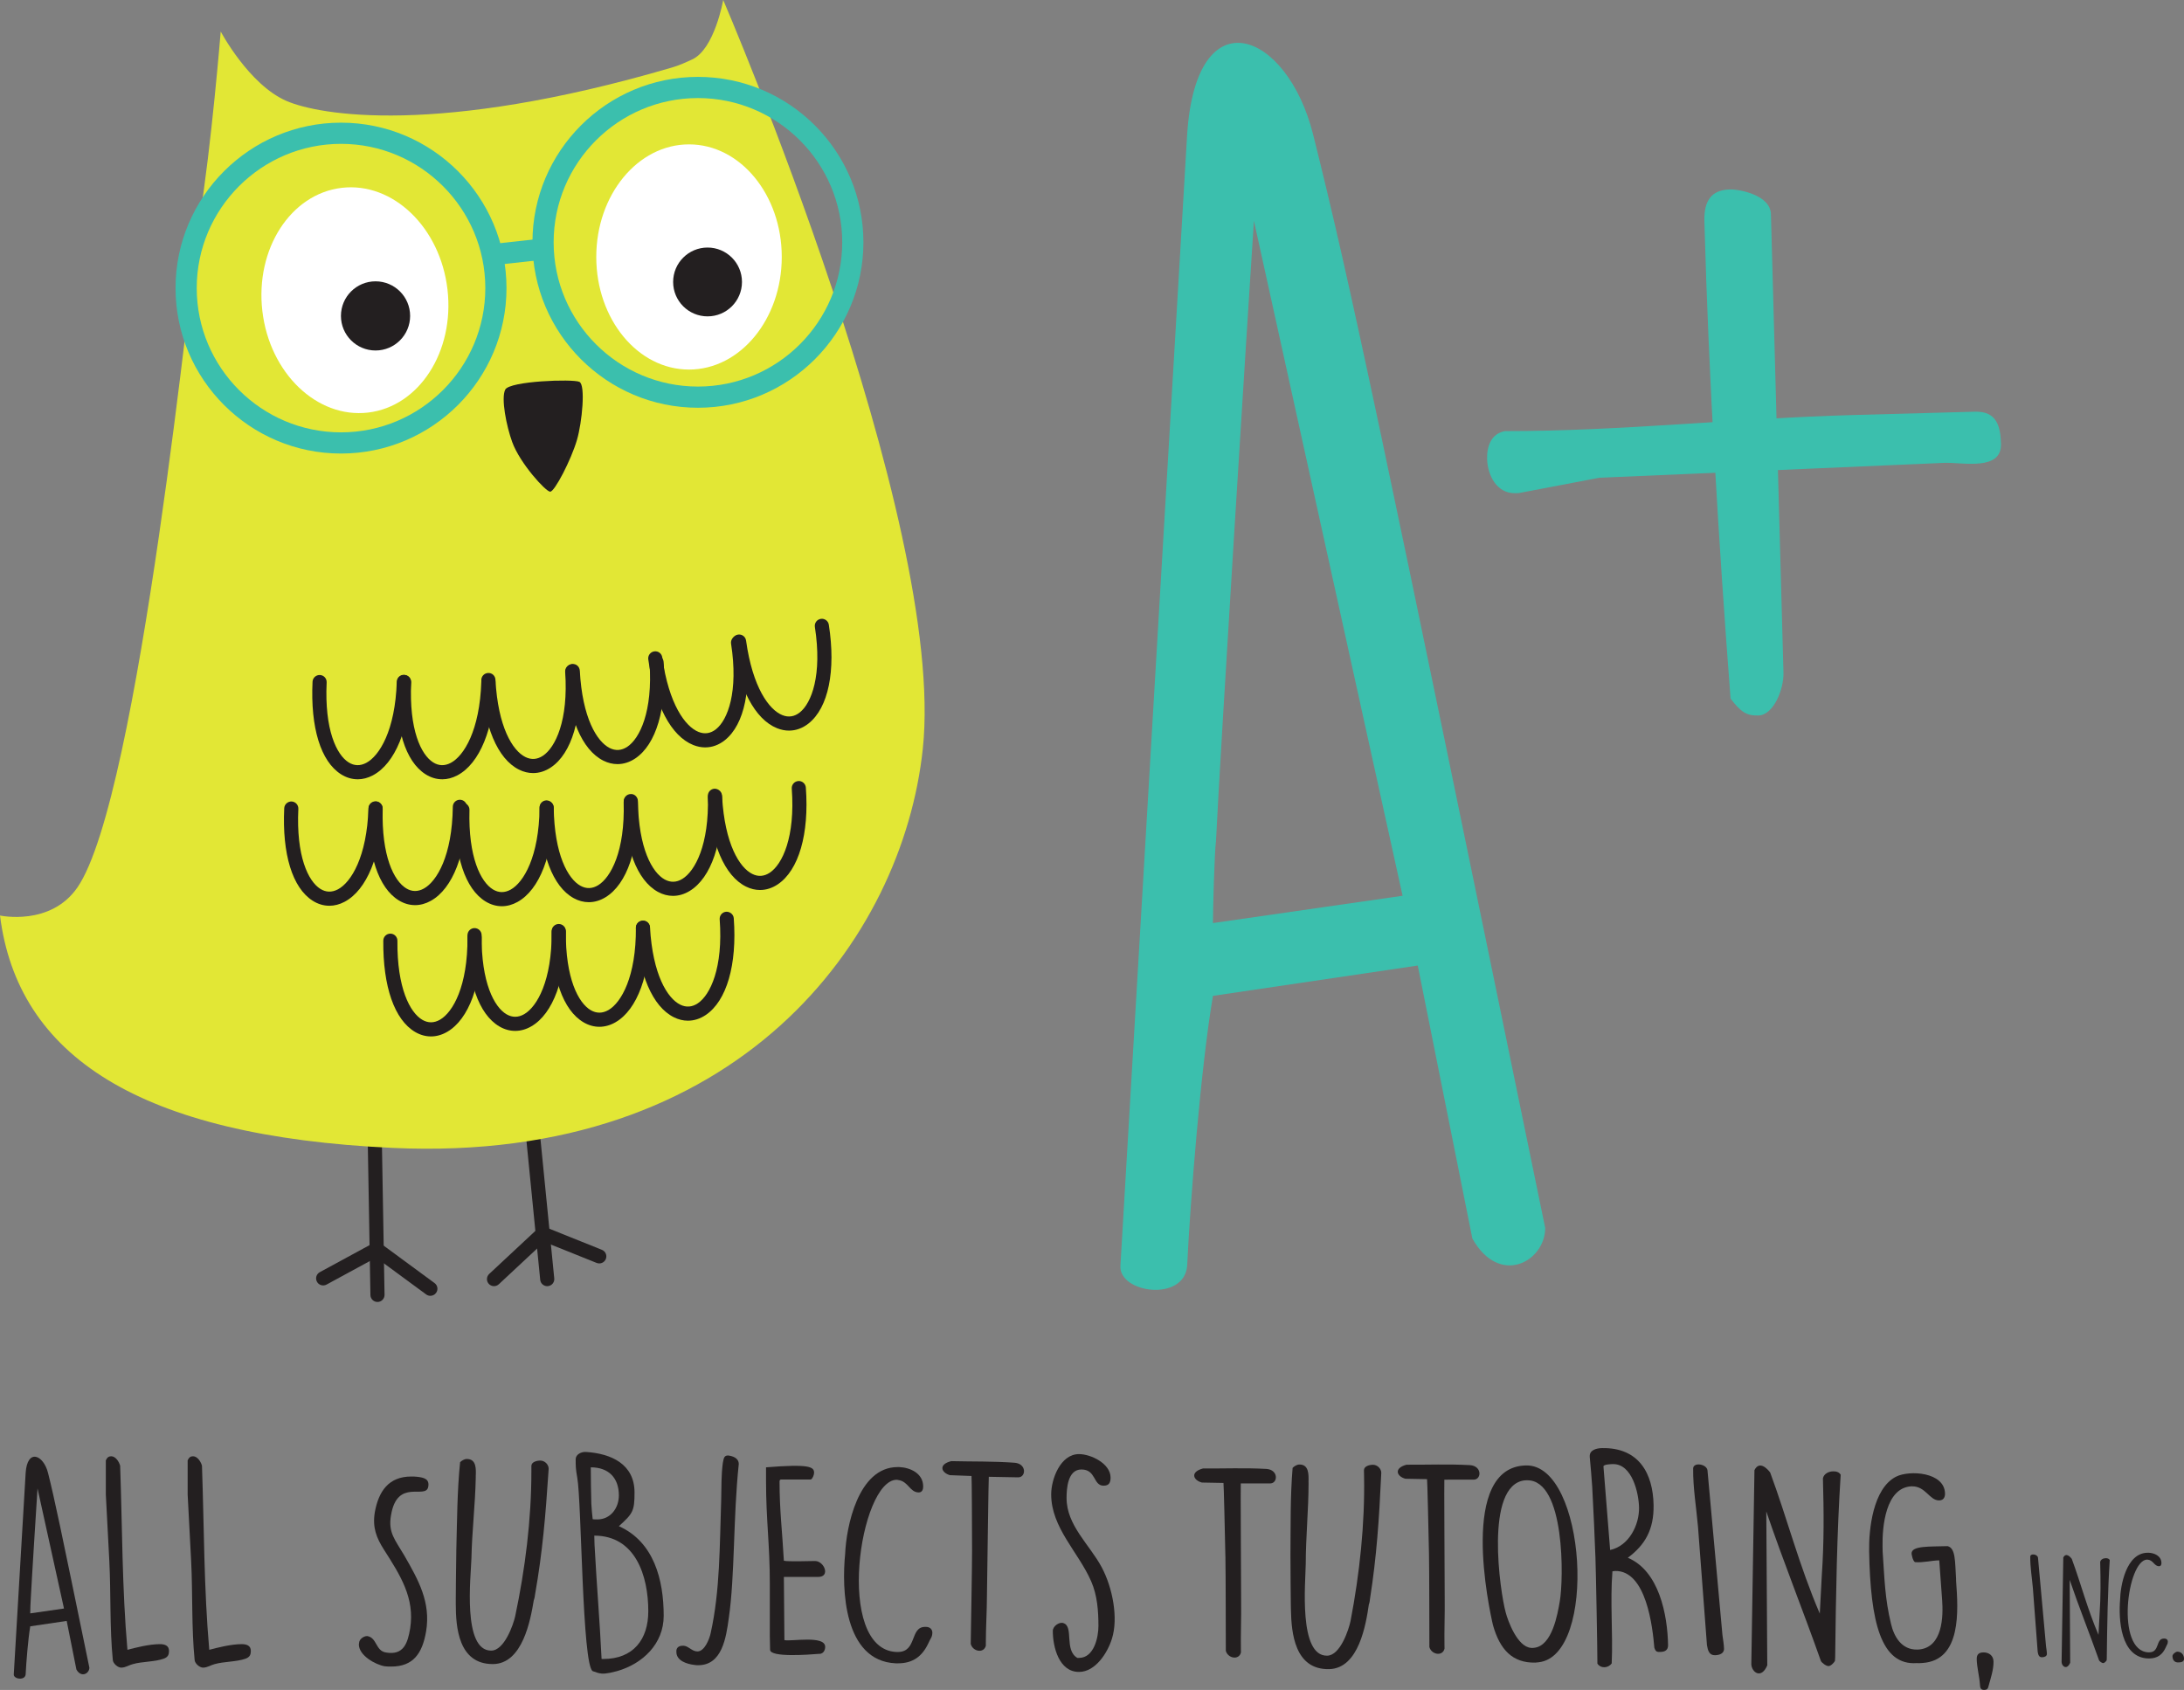<?xml version="1.0" encoding="UTF-8"?> <svg xmlns="http://www.w3.org/2000/svg" id="Layer_1" viewBox="0 0 221.306 171.283"><rect x="0" y="0" width="221.306" height="171.283" fill="#808080" stroke="none"/><defs><style>.cls-1{fill:#fff;}.cls-2{fill:#e2e735;}.cls-3{fill:#231f20;}.cls-4{fill:#3bbfad;}</style></defs><path class="cls-4" d="M120.295,13.617c.923-14.144,10.146-10.454,12.76,0,3.844,15.373,6.765,29.363,23.521,110.841,0,3.382-4.612,5.995-7.38,1.076l-5.534-27.672-20.754,3.074c-1.229,7.226-2.306,20.907-2.613,27.364-.308,3.689-6.917,2.768-6.763,0l6.763-114.684Zm2.921,71.639c-.153,1.076-.308,7.071-.308,8.302l19.217-2.768-15.065-68.411c-.615,9.377-3.383,53.345-3.844,62.876Z"></path><path class="cls-4" d="M152.497,43.695c11.753,.011,23.581-1.31,35.326-1.631l12.298-.336c2.216-.061,2.591,1.481,2.64,3.254,.076,2.77-3.829,1.879-5.713,1.93l-34.997,1.512-8.162,1.554-.333,.009c-1.884,.052-2.821-1.808-2.867-3.47-.033-1.219,.374-2.56,1.808-2.821Z"></path><path class="cls-4" d="M172.706,22.437c-.06-2.2,.799-3.187,2.572-3.236,.998-.027,4.118,.575,4.171,2.5l1.271,46.482c.045,1.651-.991,4.294-2.542,4.336-1.219,.033-1.784-.364-2.819-1.712-1.208-15.793-2.217-32.418-2.653-48.37Z"></path><g><path class="cls-3" d="M2.598,149.297c.165-2.517,1.807-1.86,2.271,0,.684,2.736,1.203,5.226,4.186,19.727,0,.602-.82,1.066-1.313,.191l-.984-4.925-3.693,.547c-.219,1.286-.41,3.721-.466,4.87-.055,.656-1.23,.492-1.203,0l1.203-20.41Zm.521,12.75c-.027,.191-.055,1.258-.055,1.477l3.42-.492-2.682-12.175c-.109,1.669-.602,9.494-.684,11.19Z"></path><path class="cls-3" d="M11.272,147.601c.438,0,.794,.548,.903,.958,.219,6.183,.191,12.448,.738,18.659,.82-.22,2.216-.575,3.283-.575,.492,0,.93,.137,.93,.685,0,.355-.082,.629-.547,.793-.93,.328-2.161,.273-3.119,.547-.355,.082-.738,.356-1.176,.356-.329,0-.794-.384-.849-.739-.328-3.283-.191-6.812-.355-10.041l-.355-6.757v-3.475c.137-.302,.301-.411,.547-.411Z"></path><path class="cls-3" d="M19.563,147.601c.438,0,.794,.548,.903,.958,.219,6.183,.191,12.448,.738,18.659,.82-.22,2.216-.575,3.283-.575,.492,0,.93,.137,.93,.685,0,.355-.082,.629-.547,.793-.93,.328-2.161,.273-3.119,.547-.355,.082-.738,.356-1.176,.356-.329,0-.794-.384-.849-.739-.328-3.283-.191-6.812-.355-10.041l-.355-6.757v-3.475c.137-.302,.301-.411,.547-.411Z"></path><path class="cls-3" d="M37.21,165.823c1.013,.164,.821,1.505,1.915,1.669,1.778,.301,2.189-.958,2.436-2.436,.492-3.091-1.013-5.417-2.654-7.988-.766-1.204-1.176-2.244-.93-3.775,.383-2.162,1.423-3.639,3.693-3.639,.191,0,.383,0,.602,.027,.739,.082,1.259,.246,1.122,1.012-.246,1.341-3.146-.93-3.775,2.9-.302,1.751,.41,2.462,1.34,4.049,1.45,2.518,2.709,4.761,2.217,7.715-.384,2.244-1.313,3.558-3.529,3.558-.219,0-.438,0-.657-.027-.957-.165-2.626-1.095-2.626-2.217,0-.055,.027-.137,.027-.191,.027-.328,.438-.656,.82-.656Z"></path><path class="cls-3" d="M46.622,148.203c.164-.164,.438-.328,.684-.328,.985,0,.931,1.039,.903,1.75v.165c-.055,2.735-.383,5.417-.438,8.152-.055,1.86-.931,9.357,1.997,9.357,1.341,0,2.243-2.627,2.435-3.475,1.013-4.788,1.642-9.822,1.642-14.638v-.602c0-.41,.547-.547,.903-.547,.465,0,.848,.41,.848,.82l-.027,.41c-.273,4.214-.602,8.099-1.341,12.284l-.055,.356c-.027,.055-.027,.164-.082,.273-.328,1.97-1.121,6.483-4.158,6.483-3.475,0-3.748-3.721-3.748-6.101v-.492c0-.164,.027-3.693,.055-5.007,.082-2.955,.082-5.91,.383-8.864Z"></path><path class="cls-3" d="M58.497,149.79c-.164-.931-.164-1.177-.164-1.888,0-.493,.574-.767,1.039-.739,2.6,.164,4.925,1.259,4.925,4.104,0,1.889-.164,2.135-1.587,3.42,3.557,1.587,4.542,5.444,4.542,9.084,0,2.845-2.134,4.869-4.733,5.608l-.684,.164c-.739,.137-.985,.137-1.778-.164-1.067-.63-1.122-17.127-1.56-19.589Zm1.423,2.626c0,.246,.109,1.368,.137,1.56,.082,.027,.41,.027,.465,.027,1.368,0,2.188-1.177,2.188-2.435,0-1.778-1.039-2.846-2.845-2.846,0,.574,.027,3.146,.055,3.693Zm.328,4.213c.219,4.104,.52,7.579,.711,11.519h.164c3.064,0,4.569-1.997,4.569-4.843,0-3.611-1.313-7.66-5.472-7.66,0,.137,.027,.848,.027,.984Z"></path><path class="cls-3" d="M69.305,166.807c.493,.055,.821,.575,1.368,.575,.738,0,1.231-1.313,1.341-1.86,.957-4.323,.902-8.81,1.066-13.543,.027-1.204,0-2.49,.164-3.693,.083-.383,.083-.767,.521-.767,.465,.055,1.094,.246,1.094,.876-.574,5.444-.383,11.299-1.012,15.622-.273,1.997-.685,4.76-3.092,4.76-.109,0-.246,0-.383-.027-.739-.082-1.833-.41-1.833-1.312v-.164c.055-.411,.438-.493,.766-.466Z"></path><path class="cls-3" d="M78.006,165.877v-5.417c0-3.913-.383-6.43-.383-10.342v-1.396c4.377-.355,4.87-.055,4.87,.547,0,.191-.138,.603-.329,.685h-2.981c-.191,0-.191,.137-.191,.219,0,2.899,.273,5.034,.438,8.016,.41,.109,2.708,.027,3.174,.027,.93,.027,1.56,1.614,.301,1.614h-3.475l.055,6.402c.656,.164,4.131-.52,4.131,.684,0,.329-.164,.657-.52,.712h-.137c-1.013,.082-4.897,.383-4.925-.41l-.027-1.341Z"></path><path class="cls-3" d="M90.948,148.696h.191c1.095,.055,2.407,.629,2.407,1.97,0,.273-.082,.602-.465,.602-.902-.027-1.039-1.121-2.052-1.258-.027,0-.082-.027-.164-.027-3.748,0-6.32,17.182-.027,17.455h.137c1.97,0,1.204-2.545,2.763-2.545h.083c.383,0,.656,.219,.656,.603-.027,.492-.164,.492-.41,1.066-.63,1.341-1.587,2.024-3.064,2.024h-.246c-5.28-.246-5.472-7.551-5.116-11.107,.109-2.654,1.286-8.782,5.308-8.782Z"></path><path class="cls-3" d="M98.499,157.04c0-2.106-.027-7.415-.055-7.442l-2.188-.082c-.875-.246-1.203-1.094,.137-1.422,2.135,.055,4.214,0,6.43,.164,1.231,.109,1.149,1.478,.355,1.478l-2.982-.055c-.027,.027-.137,8.7-.191,12.229,0,1.121-.109,3.228-.109,4.541v.355c-.219,.821-1.34,.575-1.532-.191,.027-1.942,.137-7.605,.137-9.575Z"></path><path class="cls-3" d="M107.747,164.509c1.095,.328,.056,2.736,1.423,3.529h.164c1.532,0,1.971-2.106,1.971-3.229,0-1.505-.11-3.119-.739-4.541-1.286-2.955-4.049-5.418-4.049-8.81,0-1.532,.93-4.077,2.817-4.077,1.204,0,3.201,.958,3.201,2.381,0,.52-.164,.82-.711,.82-1.067,0-.739-1.642-2.243-1.642-1.396,0-1.505,1.942-1.505,2.9,0,2.763,2.325,4.705,3.557,7.004,1.121,2.106,1.696,5.171,1.039,7.25-.438,1.423-1.669,3.365-3.338,3.365-2.024,0-2.653-2.518-2.653-4.159,0-.465,.629-.93,1.066-.793Z"></path></g><g><g><path class="cls-3" d="M124.169,157.743c-.039-2.105-.166-7.412-.193-7.439l-2.189-.041c-.879-.23-1.223-1.071,.11-1.425,2.135,.015,4.213-.078,6.432,.045,1.233,.086,1.177,1.456,.384,1.471l-2.984,.001c-.026,.027,.025,8.699,.036,12.229,.021,1.121-.049,3.229-.024,4.543l.006,.355c-.203,.825-1.329,.601-1.534-.162-.01-1.943-.005-7.607-.042-9.577Z"></path><path class="cls-3" d="M130.98,148.779c.161-.167,.432-.337,.678-.342,.985-.019,.95,1.022,.936,1.735l.004,.164c-.004,2.735-.282,5.423-.286,8.158-.021,1.861-.757,9.374,2.171,9.319,1.34-.024,2.193-2.668,2.369-3.52,.923-4.806,1.459-9.851,1.369-14.665l-.011-.602c-.008-.41,.536-.558,.893-.563,.465-.009,.855,.394,.863,.804l-.02,.411c-.195,4.218-.451,8.107-1.113,12.308l-.048,.356c-.026,.055-.024,.164-.077,.274-.291,1.976-1,6.503-4.036,6.56-3.475,.064-3.817-3.649-3.861-6.029l-.01-.492c-.003-.164-.041-3.694-.038-5.007,.027-2.956-.027-5.911,.218-8.87Z"></path><path class="cls-3" d="M144.797,157.36c-.039-2.105-.166-7.411-.193-7.439l-2.19-.041c-.879-.229-1.223-1.071,.11-1.424,2.136,.015,4.214-.079,6.432,.044,1.233,.087,1.177,1.456,.384,1.471l-2.983,.001c-.026,.028,.025,8.7,.036,12.23,.021,1.121-.049,3.229-.024,4.543l.006,.355c-.203,.824-1.329,.6-1.535-.163-.009-1.942-.004-7.607-.041-9.577Z"></path><path class="cls-3" d="M154.648,148.531c6.073-.113,7.255,19.32,1.247,19.951-.109,.002-.219,.031-.328,.033-2.299,.043-3.581-1.301-4.284-3.805-.387-1.636-3.501-16.052,3.365-16.18Zm-2.075,14.896c.235,.899,1.186,3.48,2.556,3.592,.138,.025,.247-.004,.329-.006,1.83-.198,2.372-3.41,2.594-4.7,.397-2.196,.564-12.351-3.32-12.278l-.219,.004c-4.123,.46-2.496,11.402-1.939,13.389Z"></path><path class="cls-3" d="M161.663,157.785c-.017-.848-.245-5.824-.324-7.109-.005-.273-.214-2.676-.247-2.978l-.002-.109c-.012-.629,.696-.806,1.244-.816,3.774-.07,5.165,2.613,5.224,5.759,.047,2.518-.882,4.066-2.609,5.356,3.172,1.337,4.021,5.782,4.077,8.846,.01,.493-.288,.689-.78,.698-.329,.006-.466,.009-.61-.427-.175-2.049-.802-7.838-3.975-7.779-.027,.001-.219,.031-.273,.032-.243,3.097,.061,6.212-.072,9.332-.347,.5-1.112,.542-1.45,.027-.004-1.642-.144-9.191-.201-10.832Zm1.492-.685c1.935-.419,2.962-2.572,2.93-4.296-.026-1.449-.685-4.447-2.653-4.41-.109,.002-.957,.018-.953,.236l.677,8.47Z"></path><path class="cls-3" d="M173.021,149.037l1.514,16.664c.064,.519,.154,.954,.163,1.447-.019,.438-.453,.609-.918,.618-.602,.011-.722-.506-.813-1.024l-.907-11.995c-.173-1.968-.511-3.933-.492-5.902,.015-.684,1.388-.463,1.454,.192Z"></path><path class="cls-3" d="M177.781,149.003c.501-.994,1.312-.134,1.592,.244,1.729,4.675,2.939,9.44,5.027,14.3l.202-3.834c.237-3.453,.209-6.435,.117-9.881,.102-.467,.589-.695,1.027-.703,.328-.007,.604,.071,.772,.342-.382,5.917-.484,12.213-.559,18.507l-.021,.356c-.053,.139-.401,.527-.647,.532s-.663-.315-.775-.506c-1.792-5.083-3.799-10.054-5.536-15.165l.099,15.595c-.604,1.434-1.574,.714-1.617-.106l.318-19.681Z"></path><path class="cls-3" d="M189.4,157.215c-.04-2.16,.375-6.355,2.733-7.548,1.354-.683,4.917-.474,4.957,1.714,.006,.328-.124,.686-.589,.694-.985,.019-1.368-1.452-2.764-1.427l-.109,.002c-2.54,.185-2.906,4.023-2.868,6.074l.01,.547c.188,2.733,.226,4.757,.848,7.317,.297,1.281,1.062,2.635,2.646,2.605l.138-.003c2.486-.183,2.509-3.439,2.397-4.997l-.294-4.044c-.794,.015-1.583,.248-2.461,.183-.249-.159-.344-.843-.344-.87-.016-.82,1.875-.691,3.653-.752,.825,.204,.741,1.574,.854,3.269l.005,.273c.22,2.979,.56,8.035-3.403,8.3-.191,.004-.354,.034-.548,.01-3.688,.288-4.729-4.208-4.862-11.348Z"></path><path class="cls-3" d="M200.974,167.48c.575-.011,1.02,.337,1.03,.912,.016,.848-.297,1.729-.502,2.5-.05,.274-.185,.386-.431,.391-.438,.008-.416-.293-.449-.621-.039-.655-.306-1.719-.319-2.485-.009-.465,.179-.687,.671-.696Z"></path></g><g><path class="cls-3" d="M206.511,157.881l.815,8.977c.035,.28,.083,.515,.088,.78-.01,.235-.244,.329-.495,.333-.324,.007-.388-.272-.438-.552l-.488-6.462c-.094-1.061-.275-2.118-.266-3.18,.008-.369,.747-.251,.783,.104Z"></path><path class="cls-3" d="M209.076,157.863c.271-.535,.707-.073,.857,.132,.931,2.519,1.583,5.085,2.708,7.704l.109-2.066c.127-1.86,.112-3.466,.063-5.323,.054-.251,.317-.374,.553-.379,.177-.003,.324,.038,.416,.184-.206,3.188-.262,6.581-.301,9.972l-.012,.192c-.027,.073-.216,.283-.348,.286-.133,.002-.358-.171-.419-.271-.965-2.739-2.047-5.417-2.981-8.172l.053,8.402c-.325,.773-.848,.385-.871-.058l.172-10.603Z"></path><path class="cls-3" d="M217.599,157.38l.104-.002c.59,.018,1.303,.314,1.316,1.037,.003,.146-.038,.325-.244,.329-.486-.006-.572-.595-1.118-.658-.015,0-.045-.014-.089-.014-2.019,.038-3.232,9.318,.16,9.403l.073-.002c1.062-.02,.624-1.382,1.464-1.397l.044-.001c.206-.004,.355,.111,.359,.317-.01,.266-.083,.267-.21,.579-.326,.729-.835,1.106-1.631,1.121l-.133,.003c-2.846-.08-3.022-4.013-2.866-5.933,.032-1.43,.605-4.743,2.771-4.783Z"></path><path class="cls-3" d="M220.63,167.407c.397-.007,.669,.298,.677,.711,.006,.324-.303,.374-.583,.379-.368,.007-.578-.226-.586-.638-.004-.191,.315-.448,.492-.452Z"></path></g></g><g><g><path class="cls-3" d="M55.45,130.36c-.363,0-.674-.276-.711-.646l-2.855-28.855c-.039-.394,.248-.743,.642-.782,.397-.05,.743,.249,.782,.642l2.855,28.855c.039,.394-.248,.743-.642,.782-.024,.003-.048,.004-.071,.004Z"></path><path class="cls-3" d="M50.058,130.36c-.191,0-.382-.077-.523-.228-.27-.289-.253-.742,.036-1.012l4.938-4.603c.203-.189,.498-.242,.754-.141l5.729,2.301c.367,.147,.544,.564,.397,.931-.147,.367-.565,.543-.931,.397l-5.308-2.132-4.605,4.293c-.138,.129-.313,.192-.488,.192Z"></path></g><g><path class="cls-3" d="M38.25,131.961c-.389,0-.708-.312-.715-.703l-.504-28.991c-.007-.396,.308-.722,.703-.729h.013c.389,0,.708,.312,.715,.703l.504,28.991c.007,.396-.308,.722-.703,.729h-.013Z"></path><path class="cls-3" d="M43.607,131.337c-.147,0-.296-.046-.423-.14l-5.071-3.729-5.025,2.731c-.348,.187-.781,.061-.97-.287s-.061-.782,.287-.971l5.425-2.948c.242-.131,.541-.113,.766,.053l5.438,3.999c.318,.234,.387,.682,.152,1-.14,.19-.357,.292-.577,.292Z"></path></g><path class="cls-2" d="M22.366,3.197s2.85,5.38,6.662,7.034c3.291,1.428,15.257,3.593,39.021-3.376,.812-.234,1.484-.555,2.09-.832,2.272-1.04,3.145-6.024,3.145-6.024,0,0,22.683,52.742,20.224,75.9-2.045,19.263-18.6,42.068-53.693,40.448C14.038,115.159,1.784,106.99,0,92.793c0,0,5.124,1.116,7.852-2.855,6.266-9.121,11.602-63.109,12.372-67.811,1.19-7.257,2.141-18.93,2.141-18.93Z"></path><path class="cls-3" d="M58.71,38.702c-.637-.303-7.079-.088-7.516,.79s.12,3.69,.708,5.309c.788,2.171,3.405,5.035,3.851,5.035s2.112-3.205,2.708-5.237c.527-1.794,.886-5.593,.249-5.897Z"></path><ellipse class="cls-1" cx="69.818" cy="26.045" rx="9.398" ry="11.412"></ellipse><ellipse class="cls-1" cx="35.964" cy="30.427" rx="9.443" ry="11.467" transform="translate(-3.28 4.367) rotate(-6.646)"></ellipse><g><path class="cls-4" d="M70.722,41.328c-9.246,0-16.768-7.522-16.768-16.768s7.522-16.768,16.768-16.768,16.768,7.522,16.768,16.768-7.522,16.768-16.768,16.768Zm0-31.389c-8.062,0-14.621,6.559-14.621,14.621s6.559,14.621,14.621,14.621,14.621-6.559,14.621-14.621-6.559-14.621-14.621-14.621Z"></path><path class="cls-4" d="M34.556,45.969c-9.246,0-16.768-7.522-16.768-16.768s7.522-16.768,16.768-16.768,16.767,7.522,16.767,16.768-7.521,16.768-16.767,16.768Zm0-31.389c-8.062,0-14.621,6.559-14.621,14.621s6.559,14.621,14.621,14.621,14.621-6.559,14.621-14.621-6.559-14.621-14.621-14.621Z"></path><rect class="cls-4" x="49.463" y="24.476" width="5.598" height="2.147" transform="translate(-2.477 5.859) rotate(-6.268)"></rect></g><circle class="cls-3" cx="38.053" cy="32.019" r="3.505"></circle><circle class="cls-3" cx="71.697" cy="28.578" r="3.488"></circle><path class="cls-3" d="M79.953,74.051c-.399,0-.804-.08-1.207-.24-2.257-.902-3.92-4.068-4.563-8.686-.055-.392,.218-.753,.61-.807,.398-.057,.753,.219,.807,.61,.661,4.751,2.333,7.018,3.677,7.554,.629,.252,1.225,.158,1.771-.278,1.177-.937,2.283-3.768,1.524-8.662-.061-.391,.207-.756,.597-.817,.391-.062,.757,.207,.817,.597,.724,4.667-.042,8.405-2.047,10.001-.606,.482-1.286,.728-1.987,.728Z"></path><path class="cls-3" d="M71.46,75.753c-.399,0-.805-.08-1.207-.24-2.257-.902-3.92-4.068-4.562-8.686-.055-.392,.218-.753,.61-.807,.398-.056,.753,.219,.807,.61,.661,4.75,2.333,7.017,3.677,7.554,.628,.25,1.224,.158,1.771-.278,1.177-.937,2.283-3.768,1.524-8.662-.061-.391,.207-.756,.597-.817,.396-.062,.757,.207,.817,.597,.724,4.667-.042,8.405-2.047,10.001-.606,.482-1.287,.728-1.987,.728Z"></path><path class="cls-3" d="M62.57,77.447c-.481,0-.965-.117-1.434-.352-2.173-1.089-3.563-4.384-3.813-9.04-.021-.395,.281-.732,.676-.753,.412-.033,.731,.282,.753,.676,.258,4.79,1.732,7.189,3.026,7.838,.604,.302,1.206,.26,1.789-.128,1.252-.834,2.593-3.562,2.25-8.503-.027-.394,.27-.736,.665-.763,.388-.017,.736,.27,.763,.665,.327,4.71-.751,8.372-2.884,9.792-.567,.378-1.176,.568-1.79,.568Z"></path><path class="cls-3" d="M54.021,78.356c-.481,0-.965-.117-1.434-.352-2.173-1.089-3.563-4.384-3.813-9.04-.021-.395,.281-.732,.676-.753,.408-.026,.732,.282,.753,.676,.258,4.79,1.732,7.189,3.026,7.837,.605,.304,1.208,.26,1.789-.127,1.252-.834,2.593-3.562,2.25-8.503-.027-.394,.27-.736,.665-.763,.376-.017,.735,.27,.763,.665,.327,4.71-.751,8.371-2.884,9.792-.567,.377-1.176,.568-1.79,.568Z"></path><path class="cls-3" d="M44.808,78.984c-.582,0-1.156-.17-1.69-.51-2.052-1.303-3.103-4.721-2.882-9.378,.019-.395,.357-.696,.749-.681,.395,.019,.7,.354,.681,.749-.227,4.792,.998,7.328,2.219,8.103,.571,.363,1.174,.38,1.792,.054,1.33-.704,2.939-3.282,3.096-8.232,.013-.395,.335-.706,.738-.692,.395,.013,.705,.343,.692,.738-.15,4.719-1.592,8.253-3.857,9.451-.504,.267-1.024,.4-1.538,.4Z"></path><path class="cls-3" d="M36.242,78.984c-.582,0-1.156-.17-1.69-.51-2.052-1.303-3.103-4.721-2.882-9.378,.02-.395,.352-.696,.749-.681,.395,.019,.7,.354,.681,.749-.227,4.792,.998,7.328,2.219,8.103,.571,.363,1.174,.38,1.792,.054,1.33-.704,2.939-3.282,3.096-8.232,.013-.395,.338-.706,.738-.692,.395,.013,.705,.343,.692,.738-.15,4.719-1.592,8.253-3.857,9.451-.504,.267-1.024,.4-1.538,.4Z"></path><path class="cls-3" d="M33.372,91.803c-.582,0-1.156-.17-1.69-.51-2.052-1.303-3.102-4.722-2.881-9.378,.019-.395,.365-.694,.749-.681,.395,.019,.7,.354,.681,.749-.228,4.792,.997,7.327,2.219,8.103,.571,.361,1.175,.379,1.792,.054,1.33-.704,2.939-3.282,3.097-8.233,.013-.395,.337-.693,.738-.692,.395,.013,.705,.343,.692,.738-.15,4.719-1.592,8.253-3.858,9.452-.504,.267-1.024,.399-1.538,.399Z"></path><path class="cls-3" d="M42.058,91.74c-.562,0-1.118-.159-1.641-.477-2.078-1.262-3.197-4.658-3.07-9.319,.011-.395,.352-.675,.735-.696,.395,.011,.707,.34,.696,.735-.13,4.794,1.145,7.305,2.382,8.056,.578,.353,1.183,.357,1.793,.018,1.316-.73,2.873-3.34,2.93-8.292,.004-.392,.324-.707,.715-.707h.008c.395,.004,.712,.329,.707,.724-.055,4.722-1.425,8.284-3.666,9.527-.518,.288-1.056,.432-1.589,.432Z"></path><path class="cls-3" d="M50.851,91.85c-.562,0-1.118-.159-1.641-.477-2.078-1.262-3.197-4.658-3.07-9.319,.011-.395,.356-.693,.735-.696,.395,.011,.707,.34,.696,.735-.131,4.795,1.145,7.306,2.382,8.057,.579,.352,1.182,.357,1.793,.018,1.315-.73,2.873-3.341,2.93-8.293,.004-.392,.324-.707,.715-.707h.008c.395,.004,.712,.329,.707,.724-.055,4.722-1.425,8.283-3.667,9.527-.518,.288-1.056,.432-1.589,.432Z"></path><path class="cls-3" d="M59.664,91.442c-.52,0-1.04-.137-1.537-.411-2.128-1.174-3.386-4.522-3.451-9.184-.006-.396,.31-.72,.705-.726,.358,.008,.72,.31,.726,.705,.067,4.796,1.445,7.252,2.712,7.953,.593,.327,1.195,.307,1.792-.057,1.284-.784,2.732-3.456,2.585-8.407-.012-.395,.299-.725,.694-.736,.371-.002,.725,.299,.736,.694,.14,4.72-1.083,8.335-3.271,9.67-.544,.333-1.119,.499-1.693,.499Z"></path><path class="cls-3" d="M68.196,90.802c-.52,0-1.04-.137-1.537-.41-2.128-1.175-3.386-4.522-3.451-9.185-.006-.396,.31-.72,.705-.726,.383-.029,.72,.31,.726,.705,.067,4.796,1.445,7.252,2.712,7.952,.594,.327,1.196,.309,1.792-.057,1.284-.784,2.732-3.456,2.585-8.407-.012-.395,.299-.725,.694-.736,.371,.009,.725,.299,.736,.694,.14,4.72-1.083,8.335-3.271,9.67-.544,.333-1.119,.499-1.693,.499Z"></path><path class="cls-3" d="M77.014,90.206c-.477,0-.957-.115-1.422-.346-2.178-1.08-3.582-4.369-3.852-9.024-.023-.395,.278-.733,.673-.756,.401-.029,.733,.279,.756,.673,.278,4.789,1.762,7.181,3.059,7.825,.606,.302,1.208,.255,1.788-.135,1.249-.84,2.578-3.573,2.214-8.513-.029-.394,.267-.737,.661-.766,.392-.035,.737,.267,.766,.661,.347,4.71-.715,8.375-2.842,9.806-.569,.382-1.182,.575-1.8,.575Z"></path><path class="cls-3" d="M69.711,103.453c-.477,0-.957-.115-1.423-.347-2.177-1.08-3.581-4.368-3.852-9.023-.023-.394,.278-.732,.673-.755,.403-.04,.733,.278,.756,.673,.278,4.788,1.762,7.181,3.059,7.824,.607,.299,1.208,.256,1.788-.136,1.249-.84,2.578-3.572,2.214-8.512-.029-.395,.267-.737,.661-.767,.384-.019,.738,.267,.766,.661,.347,4.709-.715,8.375-2.842,9.805-.569,.383-1.182,.576-1.8,.576Z"></path><path class="cls-3" d="M60.736,104.071c-.543,0-1.084-.149-1.596-.448-2.1-1.224-3.279-4.601-3.235-9.263,.003-.393,.323-.709,.715-.709h.007c.395,.004,.712,.327,.709,.723-.045,4.796,1.275,7.284,2.525,8.013,.584,.34,1.188,.334,1.793-.014,1.303-.754,2.812-3.392,2.782-8.344-.002-.396,.316-.718,.711-.721h.004c.393,0,.713,.317,.715,.711,.029,4.723-1.278,8.308-3.496,9.592-.53,.307-1.083,.46-1.634,.46Z"></path><path class="cls-3" d="M52.203,104.487c-.543,0-1.084-.148-1.596-.447-2.1-1.225-3.279-4.601-3.235-9.263,.003-.393,.323-.709,.715-.709h.007c.395,.004,.712,.327,.709,.723-.045,4.796,1.275,7.284,2.525,8.013,.584,.34,1.187,.336,1.793-.015,1.302-.754,2.812-3.391,2.782-8.344-.002-.395,.316-.717,.711-.72h.004c.393,0,.713,.317,.715,.712,.029,4.722-1.278,8.307-3.497,9.59-.529,.307-1.083,.46-1.634,.46Z"></path><path class="cls-3" d="M43.671,105.048c-.543,0-1.084-.148-1.596-.447-2.1-1.225-3.279-4.601-3.235-9.263,.003-.393,.323-.709,.715-.709h.007c.395,.004,.712,.327,.709,.723-.045,4.796,1.275,7.284,2.525,8.013,.584,.34,1.187,.336,1.793-.015,1.303-.754,2.812-3.391,2.782-8.343-.002-.396,.316-.718,.711-.721h.004c.393,0,.713,.317,.715,.711,.029,4.723-1.278,8.308-3.496,9.591-.53,.307-1.083,.46-1.634,.46Z"></path></g></svg> 